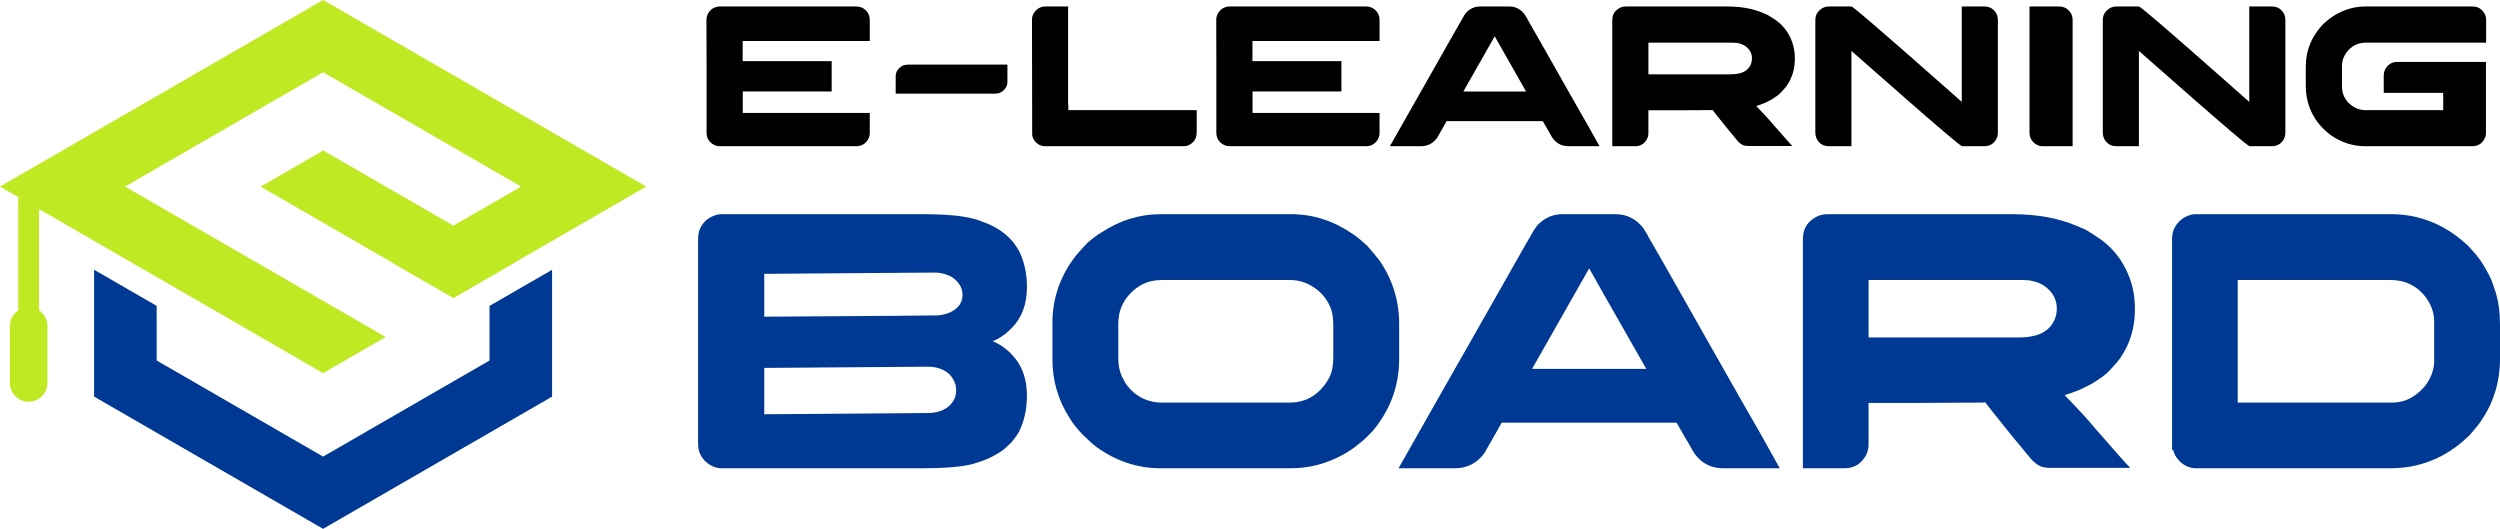 <?xml version="1.0" encoding="utf-8"?>
<!-- Generator: Adobe Illustrator 16.0.0, SVG Export Plug-In . SVG Version: 6.00 Build 0)  -->
<!DOCTYPE svg PUBLIC "-//W3C//DTD SVG 1.1//EN" "http://www.w3.org/Graphics/SVG/1.1/DTD/svg11.dtd">
<svg version="1.1" id="Calque_1" xmlns="http://www.w3.org/2000/svg" xmlns:xlink="http://www.w3.org/1999/xlink" x="0px" y="0px"
	 width="233.883px" height="49.474px" viewBox="0 0 233.883 49.474" enable-background="new 0 0 233.883 49.474"
	 xml:space="preserve">
<g>
	<polygon fill="#003994" points="45.797,28.619 45.797,33.726 30.225,42.716 14.656,33.726 14.656,28.615 8.803,25.236 
		8.803,37.104 30.225,49.474 51.649,37.104 51.649,25.239 	"/>
	<path fill="#BFEA23" d="M60.459,17.454L30.228,0L0,17.454l30.228,17.451l5.851-3.379l-5.851-3.379L11.7,17.454L30.228,6.757
		l18.527,10.697l-6.336,3.656l-5.856,3.379l5.854,3.381l5.854-3.381L60.459,17.454z"/>
	<g>
		<polygon fill="#BFEA23" points="48.271,24.489 42.419,21.11 30.243,14.081 24.395,17.454 24.391,17.463 36.563,24.489 
			42.417,27.87 		"/>
	</g>
	<g>
		<g>
			<rect x="1.706" y="17.186" fill="#BFEA23" width="1.95" height="15.818"/>
		</g>
		<g>
			<path fill="#BFEA23" d="M2.682,37.581c-0.971,0-1.757-0.788-1.757-1.756V30.5c0-0.972,0.786-1.758,1.757-1.758
				c0.968,0,1.754,0.786,1.754,1.758v5.325C4.437,36.793,3.65,37.581,2.682,37.581z"/>
		</g>
	</g>
	<g>
		<g>
			<path d="M80.096,0.607c0.407,0,0.736,0.153,0.994,0.459c0.117,0.131,0.203,0.307,0.252,0.526c0.02,0.075,0.027,0.181,0.027,0.319
				v1.925H69.48v1.885h8.325v2.834h-8.308l-0.009,0.01v1.998h11.873c0.004,0,0.008,0.005,0.008,0.01v1.887
				c0,0.288-0.104,0.557-0.316,0.808c-0.135,0.131-0.228,0.209-0.281,0.234c-0.188,0.119-0.42,0.178-0.696,0.178H67.284
				c-0.086,0-0.207-0.023-0.357-0.075c-0.318-0.117-0.556-0.33-0.713-0.638c-0.074-0.176-0.112-0.362-0.112-0.563V5.807
				c-0.007-0.319-0.01-1.358-0.01-3.116V1.827c0-0.206,0.066-0.422,0.197-0.647c0.137-0.2,0.301-0.348,0.488-0.44
				c0.138-0.063,0.24-0.097,0.311-0.104c0.038-0.013,0.093-0.021,0.168-0.028H80.096z"/>
			<path d="M94.219,6.041c0.018,0.006,0.028,0.015,0.028,0.028v1.614c0,0.368-0.191,0.679-0.573,0.929
				c-0.175,0.101-0.365,0.15-0.571,0.15h-9.281c-0.019,0-0.028-0.01-0.028-0.028V7.148c0-0.445,0.232-0.785,0.693-1.023
				c0.146-0.056,0.32-0.084,0.525-0.084H94.219z"/>
			<path d="M97.774,0.607h2.17c0,0.037-0.004,0.068-0.011,0.094c-0.005,0.013-0.01,0.021-0.01,0.027v9.029l0.021,0.019h-0.021
				c0.013,0.012,0.021,0.022,0.021,0.032s0,0.024,0,0.042v0.452h12.012v2.072c0,0.575-0.263,0.985-0.79,1.229
				c-0.143,0.052-0.283,0.075-0.421,0.075H97.794c-0.425,0-0.772-0.183-1.041-0.554c-0.112-0.176-0.176-0.351-0.188-0.526v-0.093
				l-0.02-10.688c0-0.308,0.123-0.588,0.366-0.846C97.163,0.729,97.451,0.607,97.774,0.607z"/>
			<path d="M127.785,0.607c0.407,0,0.738,0.153,0.995,0.459c0.119,0.131,0.203,0.307,0.254,0.526
				c0.019,0.075,0.028,0.181,0.028,0.319v1.925h-11.891v1.885h8.324v2.834h-8.307l-0.008,0.01v1.998h11.871
				c0.006,0,0.01,0.005,0.01,0.01v1.887c0,0.288-0.108,0.557-0.319,0.808c-0.134,0.131-0.227,0.209-0.28,0.234
				c-0.188,0.119-0.421,0.178-0.696,0.178h-12.791c-0.087,0-0.208-0.023-0.356-0.075c-0.319-0.117-0.558-0.33-0.713-0.638
				c-0.074-0.176-0.113-0.362-0.113-0.563V5.807c-0.006-0.319-0.008-1.358-0.008-3.116V1.827c0-0.206,0.064-0.422,0.195-0.647
				c0.138-0.2,0.301-0.348,0.488-0.44c0.139-0.063,0.239-0.097,0.31-0.104c0.037-0.013,0.094-0.021,0.169-0.028H127.785z"/>
			<path d="M138.457,0.607h2.749c0.556,0,1.022,0.231,1.397,0.695c0.1,0.137,0.226,0.35,0.376,0.637
				c0.025,0.038,0.047,0.075,0.064,0.113c0.059,0.088,0.538,0.932,1.446,2.533c0.256,0.456,0.551,0.977,0.883,1.558
				c2.058,3.636,3.115,5.494,3.172,5.574l1.098,1.962h-2.89c-0.764,0-1.326-0.359-1.69-1.08c-0.257-0.437-0.444-0.762-0.562-0.975
				c-0.102-0.181-0.158-0.277-0.17-0.291h-8.973c-0.013,0-0.027,0.005-0.041,0.019c-0.016,0.013-0.026,0.038-0.032,0.075
				l-0.845,1.482c-0.384,0.514-0.889,0.77-1.521,0.77h-2.862c-0.013,0-0.02-0.001-0.02-0.005c0-0.003,0-0.007,0-0.014
				c1.384-2.446,2.588-4.567,3.614-6.363c0.813-1.432,1.471-2.589,1.97-3.472c0.775-1.37,1.183-2.082,1.221-2.141
				c0.099-0.188,0.206-0.354,0.318-0.497C137.523,0.801,137.955,0.607,138.457,0.607z M139.835,3.395l-2.937,5.171h5.874
				C140.852,5.2,139.873,3.476,139.835,3.395z"/>
			<path d="M152.083,0.607h9.516c1.284,0,2.393,0.199,3.322,0.6c0.188,0.075,0.336,0.139,0.442,0.188
				c0.157,0.088,0.321,0.19,0.498,0.311c0.829,0.506,1.424,1.223,1.773,2.148c0.188,0.494,0.28,1.019,0.28,1.576v0.122
				c0,0.669-0.141,1.302-0.422,1.895c-0.087,0.17-0.197,0.357-0.329,0.564c-0.112,0.15-0.247,0.31-0.403,0.479
				c-0.076,0.087-0.149,0.166-0.224,0.234l-0.095,0.095l-0.075,0.057l-0.141,0.113c-0.113,0.079-0.254,0.174-0.425,0.28
				c-0.024,0.012-0.047,0.028-0.071,0.047c-0.17,0.088-0.323,0.166-0.46,0.234c-0.07,0.031-0.135,0.063-0.199,0.095
				c-0.244,0.1-0.501,0.19-0.769,0.271c0.775,0.801,1.307,1.383,1.594,1.746c0.195,0.218,0.386,0.434,0.573,0.647
				c0.358,0.412,0.698,0.798,1.023,1.153c0.101,0.094,0.159,0.159,0.178,0.197h-4.054c-0.233,0-0.412-0.024-0.543-0.075
				c-0.039-0.02-0.074-0.038-0.104-0.056c-0.03-0.019-0.064-0.04-0.104-0.066c-0.131-0.087-0.277-0.234-0.439-0.44
				c-0.595-0.707-1.226-1.48-1.887-2.318l-0.33-0.423c-0.018,0-0.056,0.007-0.112,0.021c-0.387,0-1.555,0.005-3.5,0.017h-2.384
				v2.133c0,0.398-0.172,0.737-0.516,1.012c-0.208,0.144-0.445,0.216-0.713,0.216h-2.149V1.922c0-0.213,0.024-0.382,0.074-0.507
				c0.025-0.076,0.069-0.163,0.132-0.264c0.043-0.062,0.096-0.122,0.159-0.179C151.464,0.729,151.759,0.607,152.083,0.607z
				 M154.214,3.994v2.957h7.687c0.602,0,1.057-0.103,1.369-0.31c0.227-0.144,0.391-0.335,0.499-0.572
				c0.088-0.182,0.131-0.388,0.131-0.619c0-0.457-0.211-0.84-0.63-1.146c-0.061-0.043-0.13-0.081-0.195-0.112
				c-0.021-0.005-0.039-0.016-0.057-0.028c-0.112-0.057-0.286-0.106-0.516-0.149c-0.075,0-0.179-0.007-0.31-0.021H154.214z"/>
			<path d="M171.096,0.607h2.111c0.067,0,0.634,0.454,1.69,1.361c1.057,0.906,2.246,1.94,3.571,3.101
				c1.321,1.161,2.497,2.195,3.523,3.103l1.539,1.36V0.607h2.111c0.442,0,0.792,0.175,1.041,0.525
				c0.149,0.213,0.226,0.453,0.226,0.723v10.557c0,0.421-0.179,0.771-0.534,1.052c-0.093,0.063-0.211,0.116-0.348,0.159
				c-0.088,0.038-0.247,0.057-0.479,0.057h-1.979c-0.075,0-0.643-0.453-1.709-1.36c-1.064-0.907-2.256-1.941-3.585-3.103
				c-1.326-1.159-2.502-2.192-3.528-3.1l-1.539-1.352v8.914h-2.056c-0.305,0-0.556-0.062-0.749-0.188
				c-0.233-0.156-0.397-0.369-0.497-0.638c-0.052-0.132-0.075-0.272-0.075-0.423V1.884c0-0.426,0.171-0.767,0.515-1.023
				C170.557,0.692,170.809,0.607,171.096,0.607z"/>
			<path d="M189.866,0.607h2.749c0.494,0,0.871,0.213,1.128,0.638c0.104,0.182,0.157,0.407,0.157,0.677V13.68h-2.825
				c-0.305,0-0.593-0.128-0.862-0.384c-0.231-0.237-0.347-0.538-0.347-0.9V0.607z"/>
			<path d="M197.993,0.607h2.11c0.068,0,0.632,0.454,1.69,1.361c1.058,0.906,2.245,1.94,3.571,3.101
				c1.321,1.161,2.497,2.195,3.523,3.103l1.539,1.36V0.607h2.11c0.444,0,0.792,0.175,1.044,0.525
				c0.147,0.213,0.224,0.453,0.224,0.723v10.557c0,0.421-0.178,0.771-0.533,1.052c-0.095,0.063-0.211,0.116-0.35,0.159
				c-0.086,0.038-0.245,0.057-0.479,0.057h-1.979c-0.075,0-0.645-0.453-1.71-1.36c-1.063-0.907-2.257-1.941-3.585-3.103
				c-1.326-1.159-2.502-2.192-3.527-3.1l-1.54-1.352v8.914h-2.056c-0.306,0-0.555-0.062-0.748-0.188
				c-0.233-0.156-0.397-0.369-0.497-0.638c-0.052-0.132-0.077-0.272-0.077-0.423V1.884c0-0.426,0.173-0.767,0.515-1.023
				C197.453,0.692,197.704,0.607,197.993,0.607z"/>
			<path d="M221.266,0.607h10.053c0.5,0,0.878,0.231,1.134,0.695c0.088,0.174,0.134,0.368,0.134,0.581v2.11h-11.281
				c-0.707,0-1.295,0.296-1.764,0.884c-0.296,0.4-0.442,0.829-0.442,1.286v1.961c0,0.557,0.203,1.057,0.612,1.5
				c0.166,0.151,0.314,0.266,0.439,0.349c0.151,0.087,0.291,0.156,0.422,0.206c0.262,0.082,0.464,0.123,0.601,0.123h7.395V8.688
				h-5.563v-1.54c0-0.351,0.07-0.607,0.206-0.769c0.138-0.251,0.367-0.433,0.694-0.546c0.117-0.024,0.228-0.037,0.328-0.037h8.334
				v6.672c0,0.345-0.154,0.657-0.459,0.938c-0.239,0.183-0.502,0.272-0.789,0.272h-10.07c-1.133,0-2.202-0.348-3.211-1.041
				c-0.181-0.139-0.396-0.322-0.646-0.555c-0.249-0.255-0.444-0.475-0.58-0.656c-0.735-1-1.1-2.127-1.1-3.379V6.238
				c0-1.552,0.562-2.896,1.68-4.036c0.363-0.325,0.645-0.546,0.845-0.666c0.244-0.163,0.501-0.304,0.769-0.422
				C219.743,0.777,220.498,0.607,221.266,0.607z"/>
		</g>
		<g>
			<path fill="#003994" d="M67.49,20.039h18.955c2.335,0,4.029,0.188,5.085,0.563c0.705,0.236,1.286,0.494,1.743,0.767
				c1.067,0.638,1.825,1.491,2.269,2.561c0.351,0.886,0.531,1.859,0.531,2.918c0,1.602-0.474,2.882-1.419,3.838
				c-0.375,0.374-0.656,0.614-0.834,0.717c-0.274,0.192-0.519,0.333-0.734,0.428c-0.139,0.058-0.207,0.09-0.207,0.101
				c0.24,0.091,0.525,0.239,0.854,0.445c0.204,0.135,0.466,0.347,0.782,0.631c0.343,0.363,0.588,0.663,0.733,0.905
				c0.546,0.851,0.824,1.885,0.824,3.104c0,1.273-0.254,2.406-0.754,3.395c-0.159,0.283-0.387,0.604-0.681,0.957
				c-0.424,0.42-0.714,0.68-0.873,0.785c-0.284,0.203-0.618,0.404-1.006,0.596c-0.476,0.24-1.074,0.461-1.792,0.668
				c-1.01,0.26-2.6,0.391-4.757,0.391H67.542c-0.604,0-1.144-0.242-1.621-0.717c-0.228-0.25-0.393-0.52-0.495-0.803
				c-0.08-0.217-0.119-0.535-0.119-0.953V22.53c0-0.501,0.055-0.871,0.17-1.108c0.239-0.536,0.614-0.923,1.126-1.161
				C66.911,20.115,67.206,20.039,67.49,20.039z M71.5,25.618v4.009c10.806-0.067,16.208-0.106,16.208-0.119
				c0.33-0.032,0.586-0.079,0.77-0.136c0.591-0.183,1.023-0.467,1.296-0.854c0.184-0.285,0.272-0.588,0.272-0.903v-0.052
				c0-0.536-0.244-1.017-0.732-1.451c-0.31-0.263-0.743-0.45-1.296-0.563c-0.22-0.032-0.398-0.049-0.546-0.049
				C86.63,25.5,81.305,25.538,71.5,25.618z M71.5,34.42v4.335l15.32-0.117c0.705,0,1.304-0.17,1.793-0.514
				c0.375-0.271,0.632-0.623,0.771-1.059c0.044-0.192,0.064-0.364,0.064-0.511V36.47c0-0.559-0.232-1.063-0.695-1.52
				c-0.299-0.261-0.701-0.454-1.214-0.579c-0.262-0.045-0.466-0.068-0.616-0.068C77.155,34.383,72.012,34.42,71.5,34.42z"/>
			<path fill="#003994" d="M108.56,20.039h12.233c2.059,0,3.982,0.622,5.769,1.859c0.295,0.184,0.664,0.477,1.108,0.888
				c0.068,0.058,0.143,0.118,0.222,0.188c0.558,0.637,0.961,1.124,1.213,1.467c1.191,1.764,1.79,3.71,1.79,5.836v3.293
				c0,2.514-0.814,4.75-2.438,6.707c-0.514,0.557-0.934,0.953-1.263,1.193c-0.571,0.479-1.155,0.871-1.758,1.176
				c-1.479,0.775-3.037,1.162-4.676,1.162h-12.165c-2.195,0-4.221-0.678-6.073-2.031c-0.308-0.238-0.739-0.633-1.299-1.178
				c-0.557-0.604-0.938-1.092-1.142-1.469c-1.082-1.67-1.623-3.503-1.623-5.492v-3.43c0-2.332,0.747-4.447,2.236-6.346
				c0.216-0.252,0.567-0.64,1.059-1.161c0.489-0.422,0.908-0.733,1.262-0.938C104.756,20.613,106.603,20.039,108.56,20.039z
				 M104.619,30.361v3.106c0,0.841,0.177,1.54,0.529,2.099c0.067,0.202,0.273,0.493,0.613,0.868c0.809,0.818,1.786,1.23,2.934,1.23
				h11.961c1.332,0,2.412-0.541,3.243-1.624c0.238-0.305,0.426-0.619,0.563-0.938c0.184-0.442,0.272-1.011,0.272-1.705v-2.9
				c0-0.74-0.08-1.292-0.239-1.655c-0.352-0.899-0.942-1.592-1.773-2.08c-0.625-0.378-1.304-0.565-2.03-0.565h-12.029
				c-1.32,0-2.412,0.558-3.275,1.673c-0.238,0.342-0.403,0.645-0.495,0.904C104.711,29.193,104.619,29.724,104.619,30.361z"/>
			<path fill="#003994" d="M146.165,20.039h5c1.011,0,1.859,0.422,2.541,1.264c0.181,0.249,0.409,0.637,0.683,1.158
				c0.045,0.069,0.086,0.138,0.12,0.205c0.103,0.159,0.978,1.695,2.628,4.606c0.465,0.83,0.999,1.775,1.604,2.834
				c3.74,6.607,5.663,9.986,5.768,10.135l1.995,3.566h-5.255c-1.389,0-2.411-0.654-3.07-1.965c-0.468-0.793-0.809-1.385-1.026-1.771
				c-0.179-0.33-0.284-0.508-0.306-0.529h-16.313c-0.021,0-0.048,0.012-0.076,0.033c-0.028,0.023-0.05,0.068-0.06,0.139
				l-1.536,2.693c-0.694,0.934-1.614,1.4-2.764,1.4h-5.204c-0.022,0-0.035-0.004-0.035-0.008c0-0.006,0-0.016,0-0.027
				c2.515-4.445,4.703-8.305,6.568-11.569c1.479-2.604,2.676-4.708,3.586-6.312c1.408-2.492,2.149-3.789,2.218-3.891
				c0.182-0.342,0.375-0.642,0.578-0.904C144.469,20.392,145.256,20.039,146.165,20.039z M148.673,25.106l-5.34,9.4h10.681
				C150.521,28.388,148.74,25.255,148.673,25.106z"/>
			<path fill="#003994" d="M170.94,20.039h17.299c2.333,0,4.347,0.364,6.04,1.093c0.343,0.136,0.609,0.249,0.804,0.34
				c0.284,0.16,0.587,0.348,0.905,0.563c1.513,0.924,2.587,2.225,3.224,3.909c0.341,0.896,0.513,1.854,0.513,2.862v0.224
				c0,1.218-0.257,2.365-0.769,3.448c-0.161,0.305-0.357,0.647-0.597,1.021c-0.206,0.272-0.45,0.564-0.734,0.871
				c-0.137,0.159-0.272,0.301-0.41,0.427l-0.169,0.168l-0.139,0.104l-0.253,0.206c-0.207,0.146-0.463,0.318-0.769,0.511
				c-0.048,0.023-0.092,0.052-0.137,0.084c-0.309,0.16-0.586,0.301-0.837,0.428c-0.124,0.057-0.244,0.114-0.359,0.171
				c-0.442,0.184-0.907,0.347-1.397,0.495c1.41,1.456,2.378,2.515,2.9,3.175c0.353,0.396,0.698,0.789,1.042,1.178
				c0.647,0.75,1.267,1.449,1.858,2.1c0.182,0.168,0.29,0.289,0.324,0.355h-7.371c-0.423,0-0.751-0.045-0.99-0.137
				c-0.066-0.033-0.131-0.07-0.188-0.102c-0.057-0.035-0.12-0.074-0.188-0.117c-0.238-0.162-0.507-0.428-0.802-0.803
				c-1.08-1.289-2.224-2.691-3.43-4.217l-0.599-0.768c-0.033,0-0.1,0.012-0.202,0.035c-0.706,0-2.827,0.01-6.366,0.033h-4.333v3.871
				c0,0.73-0.312,1.346-0.938,1.848c-0.376,0.26-0.808,0.391-1.299,0.391h-3.905V22.429c0-0.387,0.045-0.694,0.137-0.921
				c0.044-0.139,0.124-0.297,0.238-0.479c0.078-0.113,0.176-0.223,0.289-0.324C169.813,20.261,170.346,20.039,170.94,20.039z
				 M174.813,26.197v5.376h13.975c1.091,0,1.922-0.188,2.49-0.562c0.41-0.263,0.711-0.612,0.905-1.044
				c0.158-0.329,0.237-0.704,0.237-1.125c0-0.829-0.38-1.524-1.143-2.08c-0.114-0.082-0.231-0.149-0.358-0.206
				c-0.033-0.01-0.066-0.028-0.103-0.052c-0.205-0.101-0.517-0.192-0.938-0.272c-0.136,0-0.323-0.012-0.563-0.035H174.813z"/>
			<path fill="#003994" d="M205.338,20.039h18.376c2.194,0,4.209,0.666,6.039,1.996c0.285,0.206,0.67,0.527,1.162,0.971
				c0.556,0.604,0.936,1.06,1.142,1.366c0.398,0.592,0.74,1.201,1.025,1.825c0.079,0.218,0.163,0.462,0.255,0.733
				c0.057,0.183,0.12,0.37,0.188,0.564c0.24,0.843,0.358,1.81,0.358,2.9v3.139c0,2.196-0.598,4.154-1.791,5.869
				c-0.205,0.32-0.564,0.764-1.076,1.332c-0.487,0.467-0.91,0.826-1.263,1.076c-0.375,0.271-0.773,0.529-1.192,0.768
				c-1.513,0.818-3.142,1.229-4.881,1.229H205.44c-0.559,0-1.06-0.213-1.501-0.631c-0.286-0.307-0.463-0.563-0.53-0.77
				c-0.034-0.066-0.069-0.168-0.102-0.307h-0.104V22.358c0-0.84,0.371-1.508,1.111-1.995
				C204.711,20.147,205.054,20.039,205.338,20.039z M209.347,26.197v11.468h14.435c0.977,0,1.851-0.352,2.611-1.06
				c0.341-0.33,0.539-0.551,0.599-0.664c0.488-0.707,0.732-1.428,0.732-2.169V30.07c0-0.839-0.29-1.632-0.871-2.37
				c-0.316-0.364-0.586-0.619-0.802-0.77c-0.283-0.192-0.562-0.346-0.836-0.459c-0.478-0.183-1.011-0.274-1.604-0.274H209.347z"/>
		</g>
	</g>
</g>
</svg>
